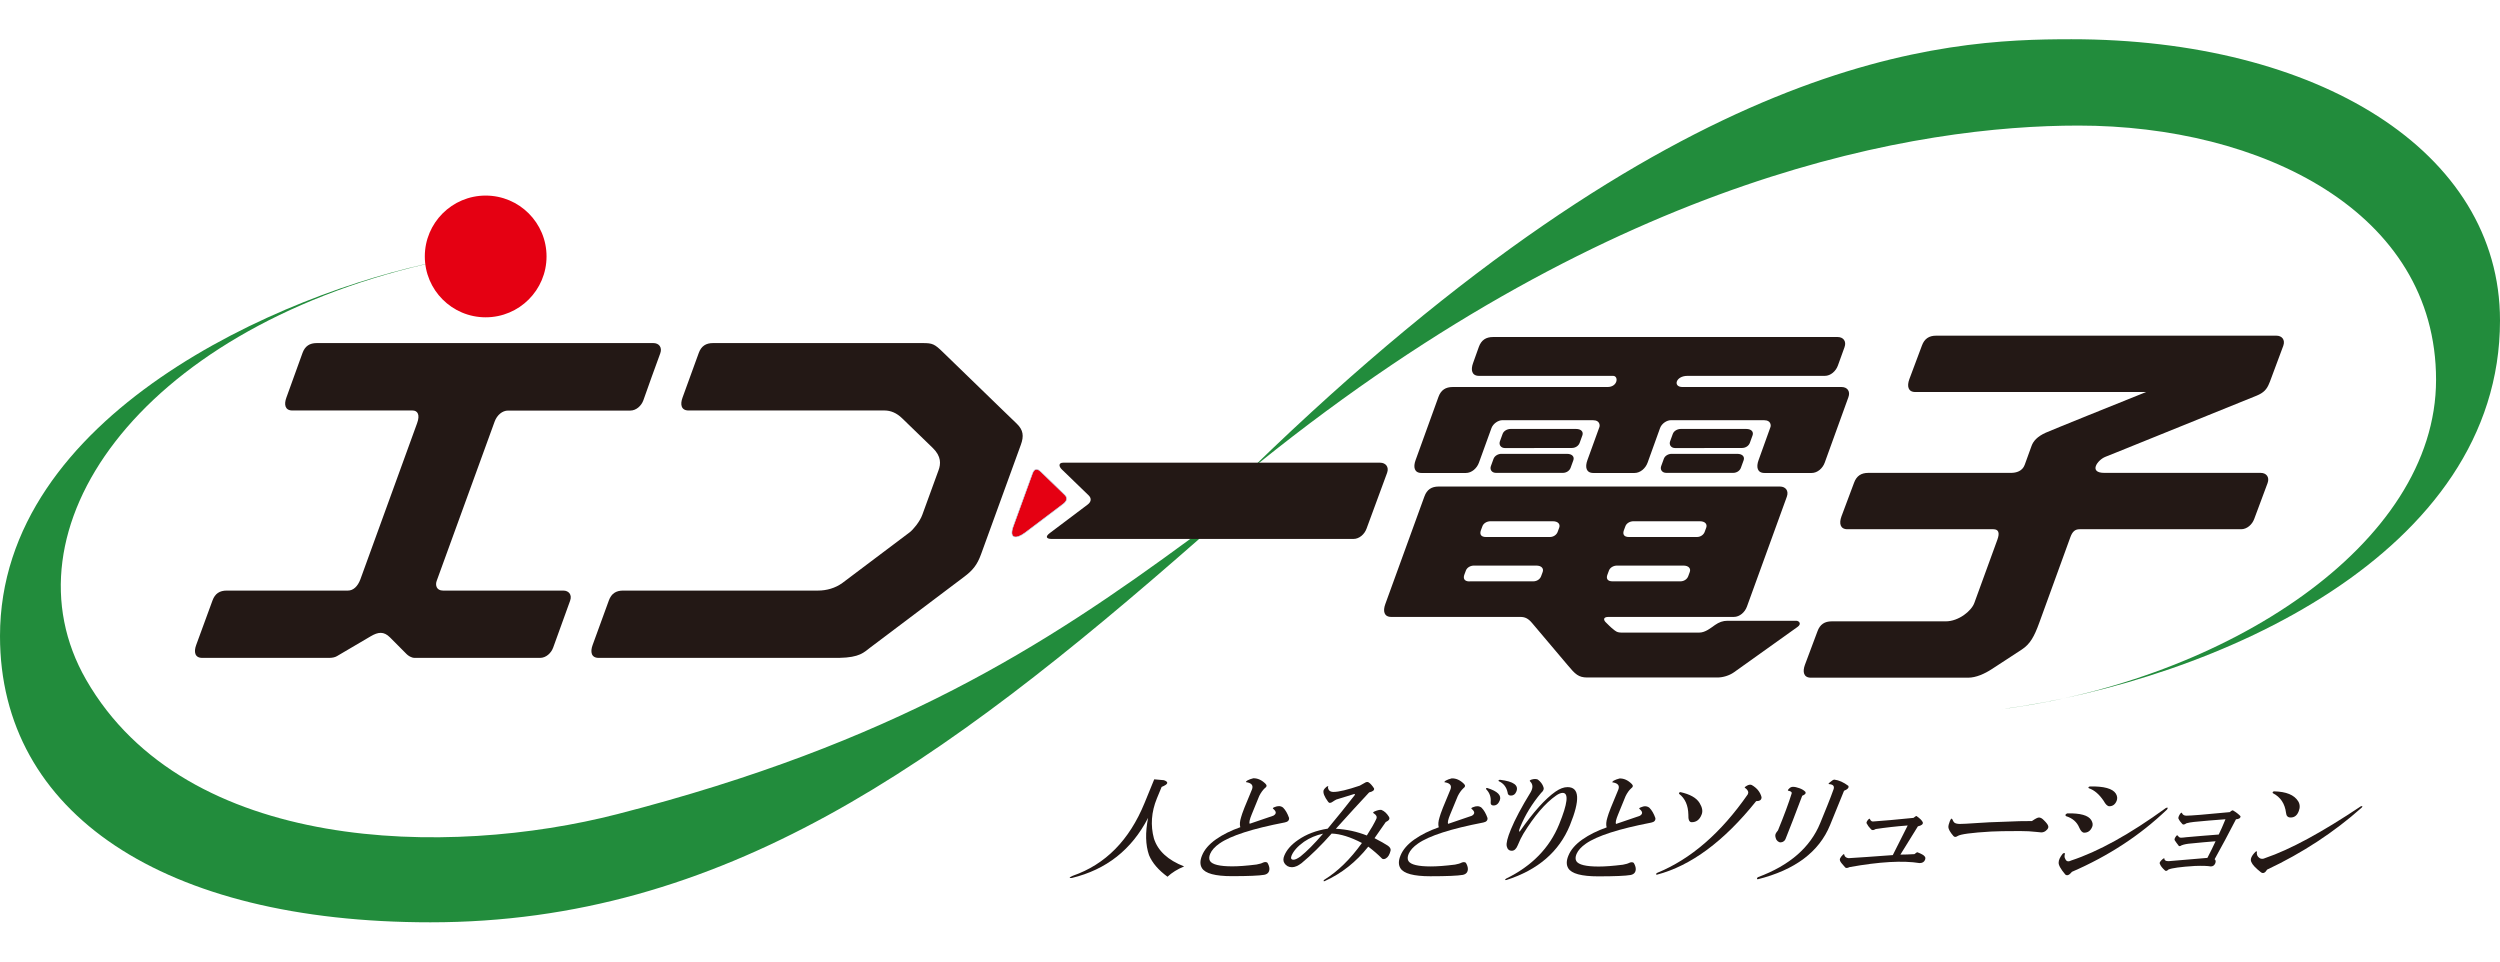<?xml version="1.0" encoding="utf-8"?>
<svg xmlns="http://www.w3.org/2000/svg" xmlns:xlink="http://www.w3.org/1999/xlink" version="1.1" id="レイヤー_1" x="0px" y="0px" width="26px" height="10px" viewBox="0 0 26 10" style="enable-background:new 0 0 26 10;">
<style type="text/css">
	.st0{fill:#228C3C;}
	.st1{fill:#231815;}
	.st2{fill:#E50012;stroke:#BCE3F6;stroke-width:0.006;}
	.st3{fill:#E50012;}
</style>
<g>
	<path class="st0" d="M4.424,2.748C1.42,3.454,0.006,5.519,0.895,7.068C1.934,8.879,4.664,8.919,6.42,8.467&#xA;		c2.881-0.741,4.444-1.749,5.957-2.861l0.216-0.174l-0.123,0.174C9.784,7.963,7.51,9.592,4.476,9.592C1.699,9.592,0,8.457,0,6.615&#xA;		c0-2.294,2.922-3.57,4.568-3.899L4.424,2.748z"/>
	<path class="st0" d="M13.097,4.812c3.745-3.012,6.872-3.506,8.519-3.506c1.893,0,3.719,0.89,3.719,2.644&#xA;		c0,1.722-2.198,3.126-4.522,3.426C23.048,7.073,26,5.761,26,3.333c0-1.77-1.91-2.925-4.457-2.925c-1.335,0-4.051,0.122-8.526,4.466&#xA;		L13.097,4.812z"/>
	<path class="st1" d="M12.105,8.114c0.053,0.019,0.045,0.042-0.024,0.07l-0.05,0.121c-0.057,0.14-0.067,0.279-0.03,0.416&#xA;		c0.041,0.128,0.145,0.224,0.314,0.29c-0.069,0.028-0.127,0.064-0.173,0.107c-0.094-0.069-0.158-0.143-0.192-0.224&#xA;		c-0.037-0.106-0.04-0.235-0.01-0.388c-0.17,0.33-0.434,0.538-0.793,0.625c-0.033,0.003-0.03-0.005,0.01-0.023&#xA;		c0.34-0.118,0.588-0.37,0.746-0.756l0.101-0.247L12.105,8.114z"/>
	<path class="st1" d="M13.162,8.152c0.016,0.016,0.013,0.031-0.01,0.047c-0.02,0.019-0.039,0.045-0.056,0.079l-0.078,0.191&#xA;		c-0.022,0.053-0.029,0.086-0.021,0.098c0.09-0.031,0.171-0.059,0.246-0.084c0.033-0.019,0.033-0.042,0-0.07&#xA;		c-0.01-0.006-0.006-0.012,0.012-0.019c0.035-0.015,0.065-0.014,0.089,0.005c0.025,0.025,0.046,0.061,0.062,0.107&#xA;		c0.003,0.025-0.012,0.041-0.043,0.047c-0.337,0.065-0.564,0.138-0.68,0.219c-0.049,0.034-0.081,0.07-0.097,0.107&#xA;		c-0.013,0.031-0.013,0.056-0.002,0.075c0.023,0.037,0.1,0.056,0.232,0.056c0.064,0,0.148-0.006,0.252-0.019&#xA;		c0.031-0.006,0.053-0.012,0.065-0.019c0.02-0.009,0.036-0.009,0.048,0c0.013,0.022,0.021,0.044,0.021,0.065&#xA;		c-0.001,0.034-0.019,0.054-0.054,0.061c-0.052,0.009-0.164,0.014-0.337,0.014c-0.173,0-0.277-0.028-0.311-0.084&#xA;		c-0.021-0.034-0.021-0.078,0.001-0.131c0.025-0.062,0.074-0.118,0.145-0.168c0.071-0.05,0.156-0.092,0.253-0.126&#xA;		c-0.008-0.028-0.005-0.062,0.008-0.103c0.009-0.037,0.047-0.134,0.113-0.289c0.016-0.04-0.001-0.065-0.051-0.075&#xA;		c-0.016,0-0.015-0.006,0.003-0.019c0.017-0.009,0.037-0.017,0.062-0.023C13.078,8.093,13.121,8.111,13.162,8.152z"/>
	<path class="st1" d="M14.29,8.199c0.005,0.019-0.012,0.033-0.051,0.042c-0.096,0.103-0.212,0.229-0.346,0.378&#xA;		c0.113,0.006,0.22,0.03,0.322,0.07c0.044-0.068,0.077-0.126,0.099-0.173c0.009-0.022,0-0.04-0.025-0.056&#xA;		c-0.014-0.006-0.01-0.014,0.01-0.023c0.031-0.012,0.053-0.017,0.068-0.014c0.03,0.012,0.056,0.036,0.077,0.07&#xA;		c0.014,0.022,0.003,0.04-0.032,0.056c-0.04,0.059-0.079,0.115-0.117,0.168c0.061,0.031,0.108,0.058,0.14,0.079&#xA;		c0.022,0.016,0.031,0.033,0.027,0.051c-0.01,0.04-0.026,0.067-0.047,0.079c-0.013,0.009-0.027,0.011-0.04,0.005&#xA;		c-0.043-0.044-0.092-0.086-0.145-0.126c-0.126,0.159-0.277,0.279-0.454,0.359c-0.014,0.003-0.015-0.002-0.004-0.014&#xA;		c0.141-0.087,0.272-0.215,0.392-0.383c-0.119-0.062-0.224-0.095-0.315-0.098c-0.107,0.121-0.212,0.224-0.313,0.308&#xA;		c-0.037,0.028-0.07,0.042-0.099,0.042c-0.035,0-0.061-0.014-0.079-0.042c-0.014-0.022-0.014-0.048-0.001-0.079&#xA;		c0.024-0.059,0.072-0.114,0.144-0.163c0.085-0.059,0.187-0.098,0.307-0.117c0.101-0.121,0.195-0.238,0.282-0.35&#xA;		c0.004-0.009,0-0.012-0.011-0.009c-0.07,0.022-0.13,0.04-0.181,0.056c-0.012,0.006-0.025,0.014-0.038,0.023&#xA;		c-0.022,0.016-0.038,0.016-0.048,0c-0.039-0.053-0.055-0.093-0.046-0.121c0.004-0.009,0.013-0.02,0.028-0.033&#xA;		c0.018-0.012,0.024-0.011,0.017,0.005c0.003,0.031,0.022,0.047,0.058,0.047c0.054,0,0.145-0.022,0.272-0.065&#xA;		c0.017-0.009,0.033-0.019,0.05-0.028c0.018-0.012,0.033-0.014,0.045-0.005C14.251,8.148,14.27,8.168,14.29,8.199z M13.432,8.899&#xA;		c-0.011,0.028-0.004,0.042,0.021,0.042c0.016,0,0.04-0.011,0.071-0.033c0.066-0.053,0.145-0.132,0.236-0.238&#xA;		c-0.074,0.016-0.139,0.044-0.198,0.084C13.496,8.801,13.453,8.849,13.432,8.899z"/>
	<path class="st1" d="M15.226,8.153c0.016,0.016,0.013,0.031-0.009,0.047c-0.02,0.019-0.039,0.045-0.056,0.079L15.082,8.47&#xA;		c-0.022,0.053-0.029,0.086-0.021,0.098c0.089-0.031,0.171-0.059,0.246-0.084c0.033-0.019,0.033-0.042,0-0.07&#xA;		c-0.01-0.006-0.006-0.012,0.012-0.019c0.035-0.015,0.065-0.014,0.089,0.005c0.025,0.025,0.046,0.061,0.062,0.107&#xA;		c0.003,0.025-0.012,0.041-0.043,0.047c-0.337,0.065-0.564,0.138-0.68,0.219c-0.049,0.034-0.081,0.07-0.097,0.107&#xA;		c-0.013,0.031-0.013,0.056-0.002,0.075c0.023,0.037,0.1,0.056,0.232,0.056c0.064,0,0.148-0.006,0.252-0.019&#xA;		c0.031-0.006,0.053-0.012,0.065-0.019c0.02-0.009,0.036-0.009,0.048,0c0.013,0.022,0.021,0.044,0.021,0.065&#xA;		c-0.001,0.034-0.019,0.054-0.054,0.061c-0.052,0.009-0.164,0.014-0.337,0.014c-0.173,0-0.277-0.028-0.311-0.084&#xA;		c-0.021-0.034-0.021-0.078,0.001-0.131c0.025-0.062,0.074-0.118,0.145-0.168c0.071-0.05,0.156-0.092,0.253-0.126&#xA;		c-0.008-0.028-0.005-0.062,0.008-0.103c0.009-0.037,0.047-0.134,0.113-0.289c0.016-0.04-0.001-0.065-0.051-0.075&#xA;		c-0.016,0-0.015-0.006,0.003-0.019c0.017-0.009,0.037-0.017,0.062-0.023C15.143,8.094,15.185,8.112,15.226,8.153z M15.597,8.326&#xA;		c-0.014,0.034-0.035,0.051-0.064,0.051c-0.022,0-0.032-0.011-0.03-0.033c0.005-0.053-0.01-0.098-0.046-0.135&#xA;		c-0.006-0.009-0.002-0.014,0.01-0.014C15.576,8.229,15.619,8.273,15.597,8.326z M15.77,8.232c-0.011,0.028-0.03,0.042-0.056,0.042&#xA;		c-0.022,0-0.034-0.011-0.035-0.033c-0.012-0.056-0.043-0.095-0.092-0.117c-0.006-0.009-0.001-0.014,0.015-0.014&#xA;		C15.741,8.127,15.797,8.167,15.77,8.232z"/>
	<path class="st1" d="M15.993,8.107c0.029,0.022,0.049,0.048,0.059,0.079c0.008,0.019,0,0.039-0.025,0.061&#xA;		c-0.094,0.112-0.165,0.229-0.215,0.35c-0.009,0.022-0.014,0.037-0.014,0.047c0.001,0.006,0.004,0.006,0.01,0&#xA;		c0.139-0.199,0.262-0.336,0.369-0.411c0.045-0.031,0.086-0.047,0.125-0.047c0.125,0,0.133,0.132,0.025,0.397&#xA;		c-0.112,0.274-0.332,0.464-0.66,0.569c-0.017,0.003-0.019-0.002-0.004-0.014c0.268-0.131,0.452-0.319,0.552-0.565&#xA;		c0.089-0.218,0.101-0.327,0.037-0.327c-0.019,0-0.042,0.009-0.069,0.028c-0.112,0.078-0.225,0.21-0.34,0.397&#xA;		c-0.019,0.031-0.039,0.072-0.059,0.121c-0.015,0.037-0.036,0.056-0.061,0.056c-0.029,0-0.046-0.016-0.053-0.047&#xA;		c-0.007-0.031,0.008-0.09,0.044-0.177c0.041-0.1,0.109-0.229,0.206-0.387c0.024-0.044,0.023-0.079-0.004-0.107&#xA;		c-0.012-0.009-0.007-0.017,0.014-0.023C15.955,8.1,15.976,8.1,15.993,8.107z"/>
	<path class="st1" d="M16.971,8.154c0.016,0.016,0.013,0.031-0.009,0.047c-0.021,0.019-0.039,0.045-0.056,0.079l-0.078,0.191&#xA;		c-0.022,0.053-0.029,0.086-0.021,0.098c0.089-0.031,0.171-0.059,0.246-0.084c0.033-0.019,0.033-0.042,0-0.07&#xA;		c-0.01-0.006-0.006-0.012,0.012-0.019c0.035-0.016,0.065-0.014,0.089,0.005c0.025,0.025,0.046,0.061,0.062,0.107&#xA;		c0.003,0.025-0.012,0.041-0.043,0.047c-0.337,0.065-0.564,0.138-0.68,0.219c-0.049,0.034-0.081,0.07-0.097,0.107&#xA;		c-0.013,0.031-0.013,0.056-0.002,0.075c0.023,0.037,0.1,0.056,0.232,0.056c0.064,0,0.148-0.006,0.252-0.019&#xA;		c0.031-0.006,0.053-0.012,0.065-0.019c0.02-0.009,0.036-0.009,0.048,0c0.013,0.022,0.021,0.044,0.021,0.065&#xA;		c-0.001,0.034-0.019,0.054-0.054,0.061c-0.052,0.009-0.164,0.014-0.337,0.014c-0.173,0-0.277-0.028-0.311-0.084&#xA;		c-0.021-0.034-0.021-0.078,0.001-0.131c0.025-0.062,0.074-0.118,0.145-0.168c0.071-0.05,0.156-0.092,0.253-0.126&#xA;		c-0.008-0.028-0.005-0.062,0.008-0.103c0.009-0.037,0.047-0.134,0.113-0.289c0.016-0.04-0.001-0.065-0.051-0.075&#xA;		c-0.016,0-0.015-0.006,0.003-0.019c0.017-0.009,0.037-0.017,0.062-0.023C16.888,8.095,16.93,8.113,16.971,8.154z"/>
	<path class="st1" d="M18.218,8.164c0.054,0.031,0.088,0.073,0.102,0.126c0.001,0.028-0.017,0.042-0.056,0.042&#xA;		c-0.334,0.417-0.678,0.672-1.033,0.765c-0.012-0.003-0.011-0.009,0.003-0.019c0.35-0.143,0.664-0.415,0.943-0.817&#xA;		c0.004-0.009,0.005-0.017,0.005-0.023c-0.003-0.015-0.014-0.03-0.031-0.042c-0.012-0.003-0.007-0.011,0.014-0.023&#xA;		C18.184,8.161,18.202,8.157,18.218,8.164z M17.594,8.551c-0.026,0-0.037-0.026-0.035-0.079c-0.002-0.096-0.034-0.168-0.095-0.215&#xA;		c-0.006-0.009-0.002-0.016,0.012-0.019c0.1,0.022,0.166,0.059,0.199,0.112c0.029,0.047,0.036,0.087,0.022,0.121&#xA;		C17.677,8.524,17.642,8.551,17.594,8.551z"/>
	<path class="st1" d="M19.223,8.173c0.008,0.019-0.007,0.036-0.045,0.051L19.033,8.58c-0.114,0.28-0.366,0.468-0.754,0.565&#xA;		c-0.01-0.006-0.009-0.014,0.005-0.023C18.612,9,18.827,8.813,18.93,8.561l0.076-0.187c0.024-0.059,0.045-0.115,0.064-0.168&#xA;		c0.009-0.031-0.006-0.048-0.046-0.051c-0.01,0-0.009-0.005,0.001-0.014c0.025-0.022,0.042-0.033,0.052-0.033&#xA;		C19.125,8.114,19.174,8.136,19.223,8.173z M18.775,8.234c0.01,0.016-0.001,0.03-0.032,0.042c-0.074,0.196-0.131,0.345-0.173,0.448&#xA;		c-0.006,0.016-0.017,0.026-0.033,0.033c-0.023,0.009-0.044,0.002-0.062-0.023c-0.012-0.025-0.015-0.045-0.009-0.061&#xA;		c0.004-0.009,0.012-0.022,0.025-0.037c0.065-0.159,0.112-0.286,0.142-0.383c0.005-0.012-0.004-0.022-0.027-0.028&#xA;		c-0.016,0-0.016-0.008,0-0.023c0.011-0.012,0.025-0.019,0.041-0.019c0.019,0,0.041,0.005,0.066,0.014&#xA;		C18.739,8.206,18.759,8.218,18.775,8.234z"/>
	<path class="st1" d="M19.997,8.552c0.005,0.019-0.012,0.033-0.051,0.042c-0.057,0.093-0.118,0.191-0.182,0.294&#xA;		c0.042,0,0.09-0.002,0.146-0.005c0.019-0.016,0.03-0.022,0.032-0.019c0.042,0.016,0.066,0.03,0.074,0.042&#xA;		c0.009,0.009,0.01,0.022,0.004,0.037c-0.009,0.022-0.028,0.033-0.057,0.033c-0.174-0.028-0.417-0.014-0.728,0.042&#xA;		c-0.024,0.012-0.04,0.012-0.048,0c-0.011-0.012-0.023-0.026-0.036-0.042c-0.015-0.019-0.02-0.034-0.015-0.047&#xA;		c0.005-0.012,0.016-0.026,0.032-0.042c0.009-0.006,0.013-0.005,0.013,0.005c0.005,0.019,0.02,0.03,0.044,0.033&#xA;		c0.105-0.006,0.258-0.017,0.46-0.032c0.065-0.128,0.116-0.23,0.155-0.308c-0.122,0.009-0.233,0.022-0.332,0.037&#xA;		c-0.026,0.016-0.044,0.014-0.056-0.005c-0.016-0.016-0.028-0.033-0.037-0.051c-0.007-0.006-0.004-0.019,0.01-0.037&#xA;		c0.013-0.015,0.02-0.019,0.023-0.009c0.008,0.019,0.021,0.026,0.038,0.023c0.095-0.006,0.233-0.019,0.414-0.037&#xA;		c0.019-0.015,0.03-0.022,0.032-0.019C19.968,8.512,19.989,8.533,19.997,8.552z"/>
	<path class="st1" d="M21.132,8.539c0.036-0.025,0.06-0.037,0.073-0.037c0.016,0,0.033,0.009,0.051,0.028&#xA;		c0.016,0.016,0.026,0.027,0.03,0.033c0.015,0.019,0.02,0.034,0.015,0.047c-0.005,0.012-0.014,0.023-0.028,0.033&#xA;		c-0.013,0.009-0.028,0.014-0.044,0.014c-0.01,0-0.027-0.002-0.051-0.005c-0.049-0.006-0.105-0.009-0.169-0.009&#xA;		c-0.147,0-0.247,0.002-0.3,0.005c-0.207,0.012-0.323,0.028-0.35,0.047c-0.018,0.012-0.032,0.012-0.043,0&#xA;		c-0.035-0.04-0.052-0.072-0.053-0.093c0-0.015,0.005-0.036,0.015-0.061c0.011-0.028,0.02-0.034,0.027-0.019&#xA;		c0.006,0.016,0.013,0.026,0.02,0.033c0.012,0.009,0.031,0.014,0.057,0.014c0.029,0,0.086-0.003,0.172-0.009&#xA;		c0.082-0.006,0.182-0.011,0.298-0.014C20.959,8.54,21.052,8.539,21.132,8.539z"/>
	<path class="st1" d="M22.538,8.418c-0.279,0.268-0.609,0.484-0.99,0.649c-0.027,0.034-0.05,0.044-0.069,0.028&#xA;		c-0.05-0.059-0.072-0.101-0.069-0.126c0-0.025,0.014-0.054,0.041-0.089c0.015-0.012,0.023-0.012,0.024,0&#xA;		c-0.006,0.022-0.005,0.039,0.003,0.051c0.011,0.028,0.031,0.034,0.06,0.019c0.284-0.093,0.613-0.275,0.986-0.546&#xA;		C22.545,8.394,22.549,8.399,22.538,8.418z M21.499,8.459c0.136-0.003,0.219,0.02,0.25,0.07c0.015,0.025,0.019,0.048,0.01,0.07&#xA;		C21.742,8.64,21.714,8.66,21.676,8.66c-0.019,0-0.036-0.017-0.051-0.051c-0.024-0.059-0.07-0.1-0.138-0.121&#xA;		C21.475,8.478,21.479,8.469,21.499,8.459z M21.937,8.385c-0.019,0-0.039-0.019-0.059-0.056c-0.046-0.068-0.097-0.112-0.153-0.131&#xA;		c-0.01-0.006-0.008-0.012,0.008-0.019c0.148-0.003,0.239,0.022,0.272,0.075c0.015,0.025,0.018,0.05,0.008,0.075&#xA;		C21.998,8.366,21.972,8.385,21.937,8.385z"/>
	<path class="st1" d="M23.301,8.488c0.002,0.019-0.014,0.03-0.047,0.033c-0.077,0.149-0.151,0.288-0.222,0.415&#xA;		c0.012,0.009,0.014,0.023,0.007,0.042C23.03,9,23.014,9.011,22.992,9.011c-0.033-0.006-0.088-0.008-0.166-0.005&#xA;		c-0.148,0.009-0.239,0.022-0.274,0.037c-0.016,0.016-0.028,0.019-0.037,0.009c-0.028-0.025-0.046-0.048-0.053-0.07&#xA;		c-0.006-0.009,0.004-0.025,0.029-0.047c0.015-0.012,0.021-0.012,0.019,0c0.005,0.019,0.028,0.025,0.069,0.019&#xA;		c0.179-0.015,0.305-0.026,0.378-0.032c0.031-0.059,0.059-0.117,0.085-0.173c-0.079,0.006-0.164,0.014-0.254,0.023&#xA;		c-0.04,0.003-0.073,0.009-0.099,0.019c-0.018,0.012-0.029,0.012-0.034,0c-0.013-0.016-0.025-0.033-0.037-0.051&#xA;		c-0.006-0.009-0.002-0.023,0.012-0.042c0.008-0.012,0.015-0.014,0.021-0.005c0.008,0.012,0.018,0.019,0.031,0.019&#xA;		c0.013,0,0.031-0.002,0.055-0.005c0.103-0.009,0.216-0.019,0.338-0.028c0.02-0.04,0.043-0.093,0.07-0.159&#xA;		c-0.125,0.009-0.235,0.019-0.328,0.028c-0.03,0.003-0.056,0.008-0.078,0.014c-0.022,0.016-0.037,0.017-0.045,0.005&#xA;		c-0.016-0.016-0.029-0.034-0.039-0.056c-0.001-0.012,0.006-0.03,0.021-0.051c0.01-0.009,0.016-0.011,0.016-0.005&#xA;		c0.008,0.019,0.024,0.028,0.046,0.028c0.045,0,0.195-0.012,0.452-0.037c0.02-0.019,0.034-0.023,0.039-0.014&#xA;		C23.252,8.445,23.276,8.463,23.301,8.488z"/>
	<path class="st1" d="M24.561,8.4c-0.287,0.255-0.614,0.47-0.983,0.644c-0.02,0.034-0.042,0.044-0.064,0.028&#xA;		c-0.056-0.044-0.089-0.079-0.1-0.107c-0.014-0.028,0-0.064,0.044-0.107c0.009-0.006,0.014-0.006,0.014,0&#xA;		c-0.005,0.028,0.004,0.05,0.026,0.065c0.017,0.012,0.038,0.012,0.062,0c0.256-0.087,0.587-0.266,0.992-0.537&#xA;		C24.571,8.38,24.574,8.385,24.561,8.4z M23.823,8.502c-0.029,0-0.045-0.015-0.048-0.047c-0.012-0.097-0.057-0.165-0.137-0.206&#xA;		c-0.006-0.009-0.002-0.016,0.012-0.019c0.127,0.003,0.21,0.037,0.251,0.103c0.019,0.031,0.021,0.065,0.006,0.103&#xA;		C23.89,8.481,23.862,8.502,23.823,8.502z"/>
	<path class="st1" d="M10.573,4.405c-0.068-0.066-0.141-0.136-0.141-0.136S9.862,3.716,9.809,3.665&#xA;		C9.72,3.578,9.699,3.568,9.598,3.568H9.503c-0.01,0-0.081,0-0.19,0c-0.504,0-1.838,0-1.898,0c-0.073,0-0.122,0.031-0.148,0.103&#xA;		C7.241,3.742,7.124,4.065,7.098,4.136C7.072,4.207,7.084,4.269,7.161,4.269c0.069,0,1.689,0,2.037,0&#xA;		c0.066,0,0.127,0.026,0.184,0.081c0.057,0.055,0.225,0.218,0.318,0.308c0.092,0.089,0.084,0.169,0.061,0.232&#xA;		S9.617,5.284,9.592,5.354c-0.025,0.07-0.094,0.153-0.13,0.181c-0.036,0.027-0.625,0.471-0.7,0.527&#xA;		C8.687,6.117,8.596,6.142,8.507,6.142c-0.702,0-1.974,0-2.027,0c-0.073,0-0.122,0.031-0.148,0.103&#xA;		C6.306,6.316,6.189,6.638,6.163,6.709C6.137,6.78,6.149,6.842,6.226,6.842c0.058,0,1.411,0,2.1,0c0.225,0,0.379,0,0.394,0h0.007&#xA;		C8.943,6.838,8.985,6.784,9.05,6.735c0.065-0.049,0.923-0.695,0.978-0.737c0.085-0.064,0.134-0.12,0.175-0.234&#xA;		c0.028-0.077,0.379-1.042,0.413-1.136C10.651,4.534,10.642,4.471,10.573,4.405z"/>
	<path class="st1" d="M14.353,4.812c-0.049,0-2.554,0-3.296,0c-0.046,0-0.05,0.035-0.014,0.07c0.032,0.031,0.25,0.242,0.28,0.271&#xA;		c0.029,0.029,0.028,0.065-0.012,0.095s-0.342,0.258-0.393,0.296c-0.051,0.038-0.035,0.061,0.02,0.061c0.897,0,3.089,0,3.138,0&#xA;		c0.061,0,0.115-0.049,0.136-0.107c0.021-0.058,0.191-0.518,0.214-0.581C14.448,4.856,14.411,4.812,14.353,4.812z"/>
	<path class="st2" d="M10.663,5.539c-0.094,0.071-0.174,0.067-0.124-0.068c0.041-0.114,0.181-0.498,0.199-0.548&#xA;		c0.018-0.05,0.049-0.054,0.086-0.018c0.037,0.035,0.22,0.213,0.249,0.241c0.03,0.029,0.028,0.063-0.018,0.097&#xA;		S10.663,5.539,10.663,5.539z"/>
	<path class="st1" d="M6.795,3.568c-0.057,0-3.428,0-3.501,0c-0.073,0-0.122,0.031-0.148,0.103C3.121,3.742,3.003,4.065,2.978,4.136&#xA;		C2.952,4.207,2.964,4.269,3.04,4.269c0.031,0,0.588,0,1.25,0c0.054,0,0.08,0.045,0.048,0.132C4.307,4.488,3.775,5.951,3.748,6.025&#xA;		C3.72,6.1,3.673,6.142,3.619,6.142c-0.668,0-1.232,0-1.261,0c-0.073,0-0.122,0.031-0.148,0.103C2.184,6.316,2.066,6.638,2.04,6.709&#xA;		C2.014,6.78,2.026,6.842,2.103,6.842c0.032,0,0.628,0,1.321,0c0.027,0,0.059-0.005,0.08-0.018c0.021-0.013,0.29-0.171,0.352-0.207&#xA;		c0.077-0.045,0.135-0.053,0.2,0.012c0.039,0.039,0.158,0.159,0.173,0.174c0.015,0.015,0.049,0.039,0.083,0.039&#xA;		c0.69,0,1.28,0,1.305,0c0.061,0,0.115-0.049,0.136-0.107C5.773,6.677,5.906,6.31,5.929,6.248c0.023-0.063-0.014-0.106-0.071-0.106&#xA;		c-0.023,0-0.585,0-1.251,0c-0.069,0-0.082-0.058-0.065-0.102c0.016-0.045,0.577-1.586,0.602-1.655&#xA;		c0.025-0.069,0.081-0.115,0.139-0.115c0.675,0,1.247,0,1.272,0c0.061,0,0.115-0.049,0.136-0.107&#xA;		C6.71,4.104,6.844,3.737,6.867,3.674C6.889,3.612,6.853,3.568,6.795,3.568z"/>
	<path class="st1" d="M19.153,4.025c-0.039,0-0.197,0-0.318,0c-0.058,0-0.107,0-0.131,0h-1.202h-0.004&#xA;		c-0.102,0-0.071-0.116,0.051-0.116c0.746,0,1.403,0,1.429,0c0.061,0,0.115-0.049,0.136-0.107c0.021-0.058,0.046-0.128,0.069-0.191&#xA;		c0.023-0.063-0.014-0.106-0.071-0.106c-0.057,0-3.511,0-3.584,0c-0.073,0-0.122,0.031-0.148,0.103&#xA;		c-0.026,0.071-0.035,0.097-0.06,0.168c-0.026,0.071-0.014,0.133,0.062,0.133c0.032,0,0.667,0,1.394,0&#xA;		c0.06,0,0.05,0.116-0.058,0.116h-1.161c-0.032,0-0.144,0-0.251,0c-0.085,0-0.166,0-0.198,0c-0.073,0-0.122,0.031-0.148,0.103&#xA;		c-0.026,0.071-0.212,0.587-0.238,0.658c-0.026,0.071-0.014,0.133,0.062,0.133c0.076,0,0.4,0,0.461,0&#xA;		c0.061,0,0.115-0.049,0.136-0.107c0.011-0.03,0.071-0.198,0.13-0.359l0,0c0.017-0.047,0.07-0.083,0.114-0.083h0.947l0,0.001&#xA;		c0.06-0.001,0.07,0.047,0.062,0.07c0,0,0,0,0,0c-0.055,0.152-0.111,0.308-0.125,0.345c-0.026,0.071-0.014,0.133,0.062,0.133&#xA;		s0.367,0,0.428,0c0.061,0,0.115-0.049,0.136-0.107c0.011-0.03,0.072-0.199,0.13-0.361c0.017-0.046,0.069-0.081,0.113-0.081h0.973&#xA;		l0,0.001c0.06-0.001,0.07,0.047,0.062,0.07c0,0,0,0,0,0c-0.055,0.152-0.111,0.308-0.124,0.345&#xA;		c-0.026,0.071-0.014,0.133,0.062,0.133s0.428,0,0.49,0c0.061,0,0.115-0.049,0.136-0.107c0.021-0.058,0.223-0.618,0.246-0.68&#xA;		C19.247,4.068,19.21,4.025,19.153,4.025z"/>
	<path class="st1" d="M16.346,4.659c0.043,0,0.072-0.026,0.082-0.052c0.01-0.026,0.017-0.046,0.029-0.08&#xA;		c0.012-0.034-0.01-0.066-0.067-0.066c-0.057,0-0.642,0-0.679,0c-0.037,0-0.073,0.021-0.084,0.052c0,0-0.015,0.042-0.028,0.077&#xA;		c-0.012,0.034,0.007,0.07,0.055,0.07C15.702,4.659,16.302,4.659,16.346,4.659z"/>
	<path class="st1" d="M15.533,4.771c0,0-0.015,0.042-0.028,0.077c-0.012,0.034,0.007,0.07,0.055,0.07c0.048,0,0.648,0,0.692,0&#xA;		c0.043,0,0.072-0.026,0.082-0.052c0.01-0.026,0.017-0.046,0.029-0.08c0.012-0.034-0.01-0.066-0.067-0.066c-0.057,0-0.642,0-0.679,0&#xA;		C15.581,4.719,15.545,4.74,15.533,4.771z"/>
	<path class="st1" d="M18.116,4.659c0.043,0,0.072-0.026,0.082-0.052c0.01-0.026,0.017-0.046,0.029-0.08&#xA;		c0.012-0.034-0.01-0.066-0.067-0.066c-0.057,0-0.642,0-0.679,0c-0.037,0-0.073,0.021-0.084,0.052c0,0-0.015,0.042-0.028,0.077&#xA;		c-0.012,0.034,0.007,0.07,0.055,0.07C17.473,4.659,18.073,4.659,18.116,4.659z"/>
	<path class="st1" d="M17.304,4.771c0,0-0.015,0.042-0.028,0.077c-0.012,0.034,0.007,0.07,0.055,0.07c0.048,0,0.648,0,0.692,0&#xA;		s0.072-0.026,0.082-0.052c0.01-0.026,0.017-0.046,0.029-0.08c0.012-0.034-0.01-0.066-0.067-0.066c-0.057,0-0.642,0-0.679,0&#xA;		C17.351,4.719,17.315,4.74,17.304,4.771z"/>
	<path class="st1" d="M18.681,6.456c-0.027,0-0.664,0-0.714,0c-0.05,0-0.089,0.015-0.131,0.044c-0.042,0.029-0.1,0.079-0.164,0.079&#xA;		c-0.064,0-0.756,0-0.806,0c-0.05,0-0.064-0.015-0.091-0.037c-0.027-0.021-0.046-0.042-0.073-0.068&#xA;		c-0.027-0.025-0.031-0.058,0.025-0.058h1.305c0.061,0,0.115-0.049,0.136-0.107c0.021-0.058,0.392-1.08,0.415-1.143&#xA;		c0.023-0.063-0.014-0.106-0.071-0.106h-3.55c-0.073,0-0.122,0.031-0.148,0.103c-0.026,0.071-0.381,1.049-0.407,1.12&#xA;		c-0.026,0.071-0.014,0.133,0.062,0.133h1.342c0.048,0,0.082,0.015,0.123,0.064c0.041,0.049,0.294,0.347,0.371,0.439&#xA;		s0.111,0.127,0.203,0.127c0.093,0,1.298,0,1.354,0c0.056,0,0.123-0.02,0.171-0.054c0.048-0.034,0.61-0.436,0.66-0.471&#xA;		C18.742,6.487,18.708,6.456,18.681,6.456z M16.888,5.516c0.012-0.034,0.016-0.043,0.016-0.043c0.011-0.031,0.047-0.052,0.084-0.052&#xA;		h0.69c0.057,0,0.079,0.032,0.067,0.066c-0.012,0.034-0.008,0.02-0.017,0.046c-0.01,0.026-0.039,0.052-0.082,0.052h-0.702&#xA;		C16.882,5.586,16.876,5.55,16.888,5.516z M16.717,5.977c0.012-0.034,0.016-0.043,0.016-0.043c0.011-0.031,0.047-0.052,0.084-0.052&#xA;		h0.69c0.057,0,0.079,0.032,0.067,0.066c-0.012,0.034-0.008,0.02-0.017,0.046c-0.01,0.026-0.039,0.052-0.082,0.052h-0.702&#xA;		C16.711,6.047,16.704,6.011,16.717,5.977z M15.401,5.516c0.012-0.034,0.016-0.043,0.016-0.043c0.011-0.031,0.047-0.052,0.084-0.052&#xA;		h0.648c0.057,0,0.079,0.032,0.067,0.066c-0.012,0.034-0.008,0.02-0.017,0.046c-0.01,0.026-0.039,0.052-0.082,0.052h-0.66&#xA;		C15.395,5.586,15.389,5.55,15.401,5.516z M15.284,6.047c-0.061,0-0.067-0.036-0.055-0.07c0.012-0.034,0.016-0.043,0.016-0.043&#xA;		c0.011-0.031,0.047-0.052,0.084-0.052h0.648c0.057,0,0.079,0.032,0.067,0.066c-0.012,0.034-0.008,0.02-0.017,0.046&#xA;		c-0.01,0.026-0.039,0.052-0.082,0.052H15.284z"/>
	<path class="st1" d="M23.675,3.491c-0.057,0-3.466,0-3.539,0c-0.073,0-0.122,0.031-0.148,0.103&#xA;		c-0.026,0.071-0.105,0.279-0.131,0.35c-0.026,0.071-0.014,0.133,0.062,0.133c0.047,0,1.382,0,2.401,0&#xA;		C22.03,4.193,21.346,4.469,21.276,4.5c-0.089,0.04-0.13,0.088-0.148,0.138c-0.018,0.05-0.047,0.129-0.071,0.196&#xA;		C21.033,4.9,20.97,4.918,20.913,4.918c-0.787,0-1.454,0-1.483,0c-0.073,0-0.122,0.031-0.148,0.103&#xA;		c-0.026,0.071-0.105,0.279-0.131,0.35c-0.026,0.071-0.014,0.133,0.062,0.133c0.031,0,0.716,0,1.517,0&#xA;		c0.057,0,0.068,0.039,0.043,0.108c-0.025,0.069-0.21,0.576-0.24,0.659c-0.03,0.083-0.163,0.191-0.297,0.191&#xA;		c-0.415,0-1.133,0-1.186,0c-0.073,0-0.122,0.031-0.148,0.103c-0.026,0.071-0.105,0.279-0.131,0.35&#xA;		c-0.026,0.071-0.014,0.133,0.062,0.133c0.061,0,0.939,0,1.317,0c0.094,0,0.158,0,0.17,0c0.058,0,0.116,0,0.149,0&#xA;		c0.082,0,0.172-0.041,0.247-0.09c0.075-0.049,0.226-0.147,0.311-0.203s0.128-0.131,0.181-0.277&#xA;		c0.053-0.146,0.301-0.827,0.323-0.889c0.022-0.061,0.049-0.085,0.098-0.085c0.001,0,0.001,0,0.002,0c0.871,0,1.65,0,1.677,0&#xA;		c0.061,0,0.115-0.049,0.136-0.107c0.021-0.058,0.116-0.31,0.139-0.373c0.023-0.063-0.014-0.106-0.071-0.106&#xA;		c-0.025,0-0.775,0-1.626,0c-0.168,0-0.073-0.134,0.01-0.167c0.083-0.034,0.105-0.042,0.105-0.042s1.391-0.563,1.468-0.594&#xA;		c0.073-0.03,0.107-0.066,0.132-0.131c0.002-0.005,0.005-0.009,0.006-0.014c0.021-0.058,0.116-0.31,0.139-0.373&#xA;		C23.769,3.534,23.732,3.491,23.675,3.491z"/>
	<circle class="st3" cx="5.051" cy="2.667" r="0.633"/>
</g>
<g>
</g>
<g>
</g>
<g>
</g>
<g>
</g>
<g>
</g>
<g>
</g>
<g>
</g>
<g>
</g>
<g>
</g>
<g>
</g>
<g>
</g>
<g>
</g>
<g>
</g>
<g>
</g>
<g>
</g>
</svg>